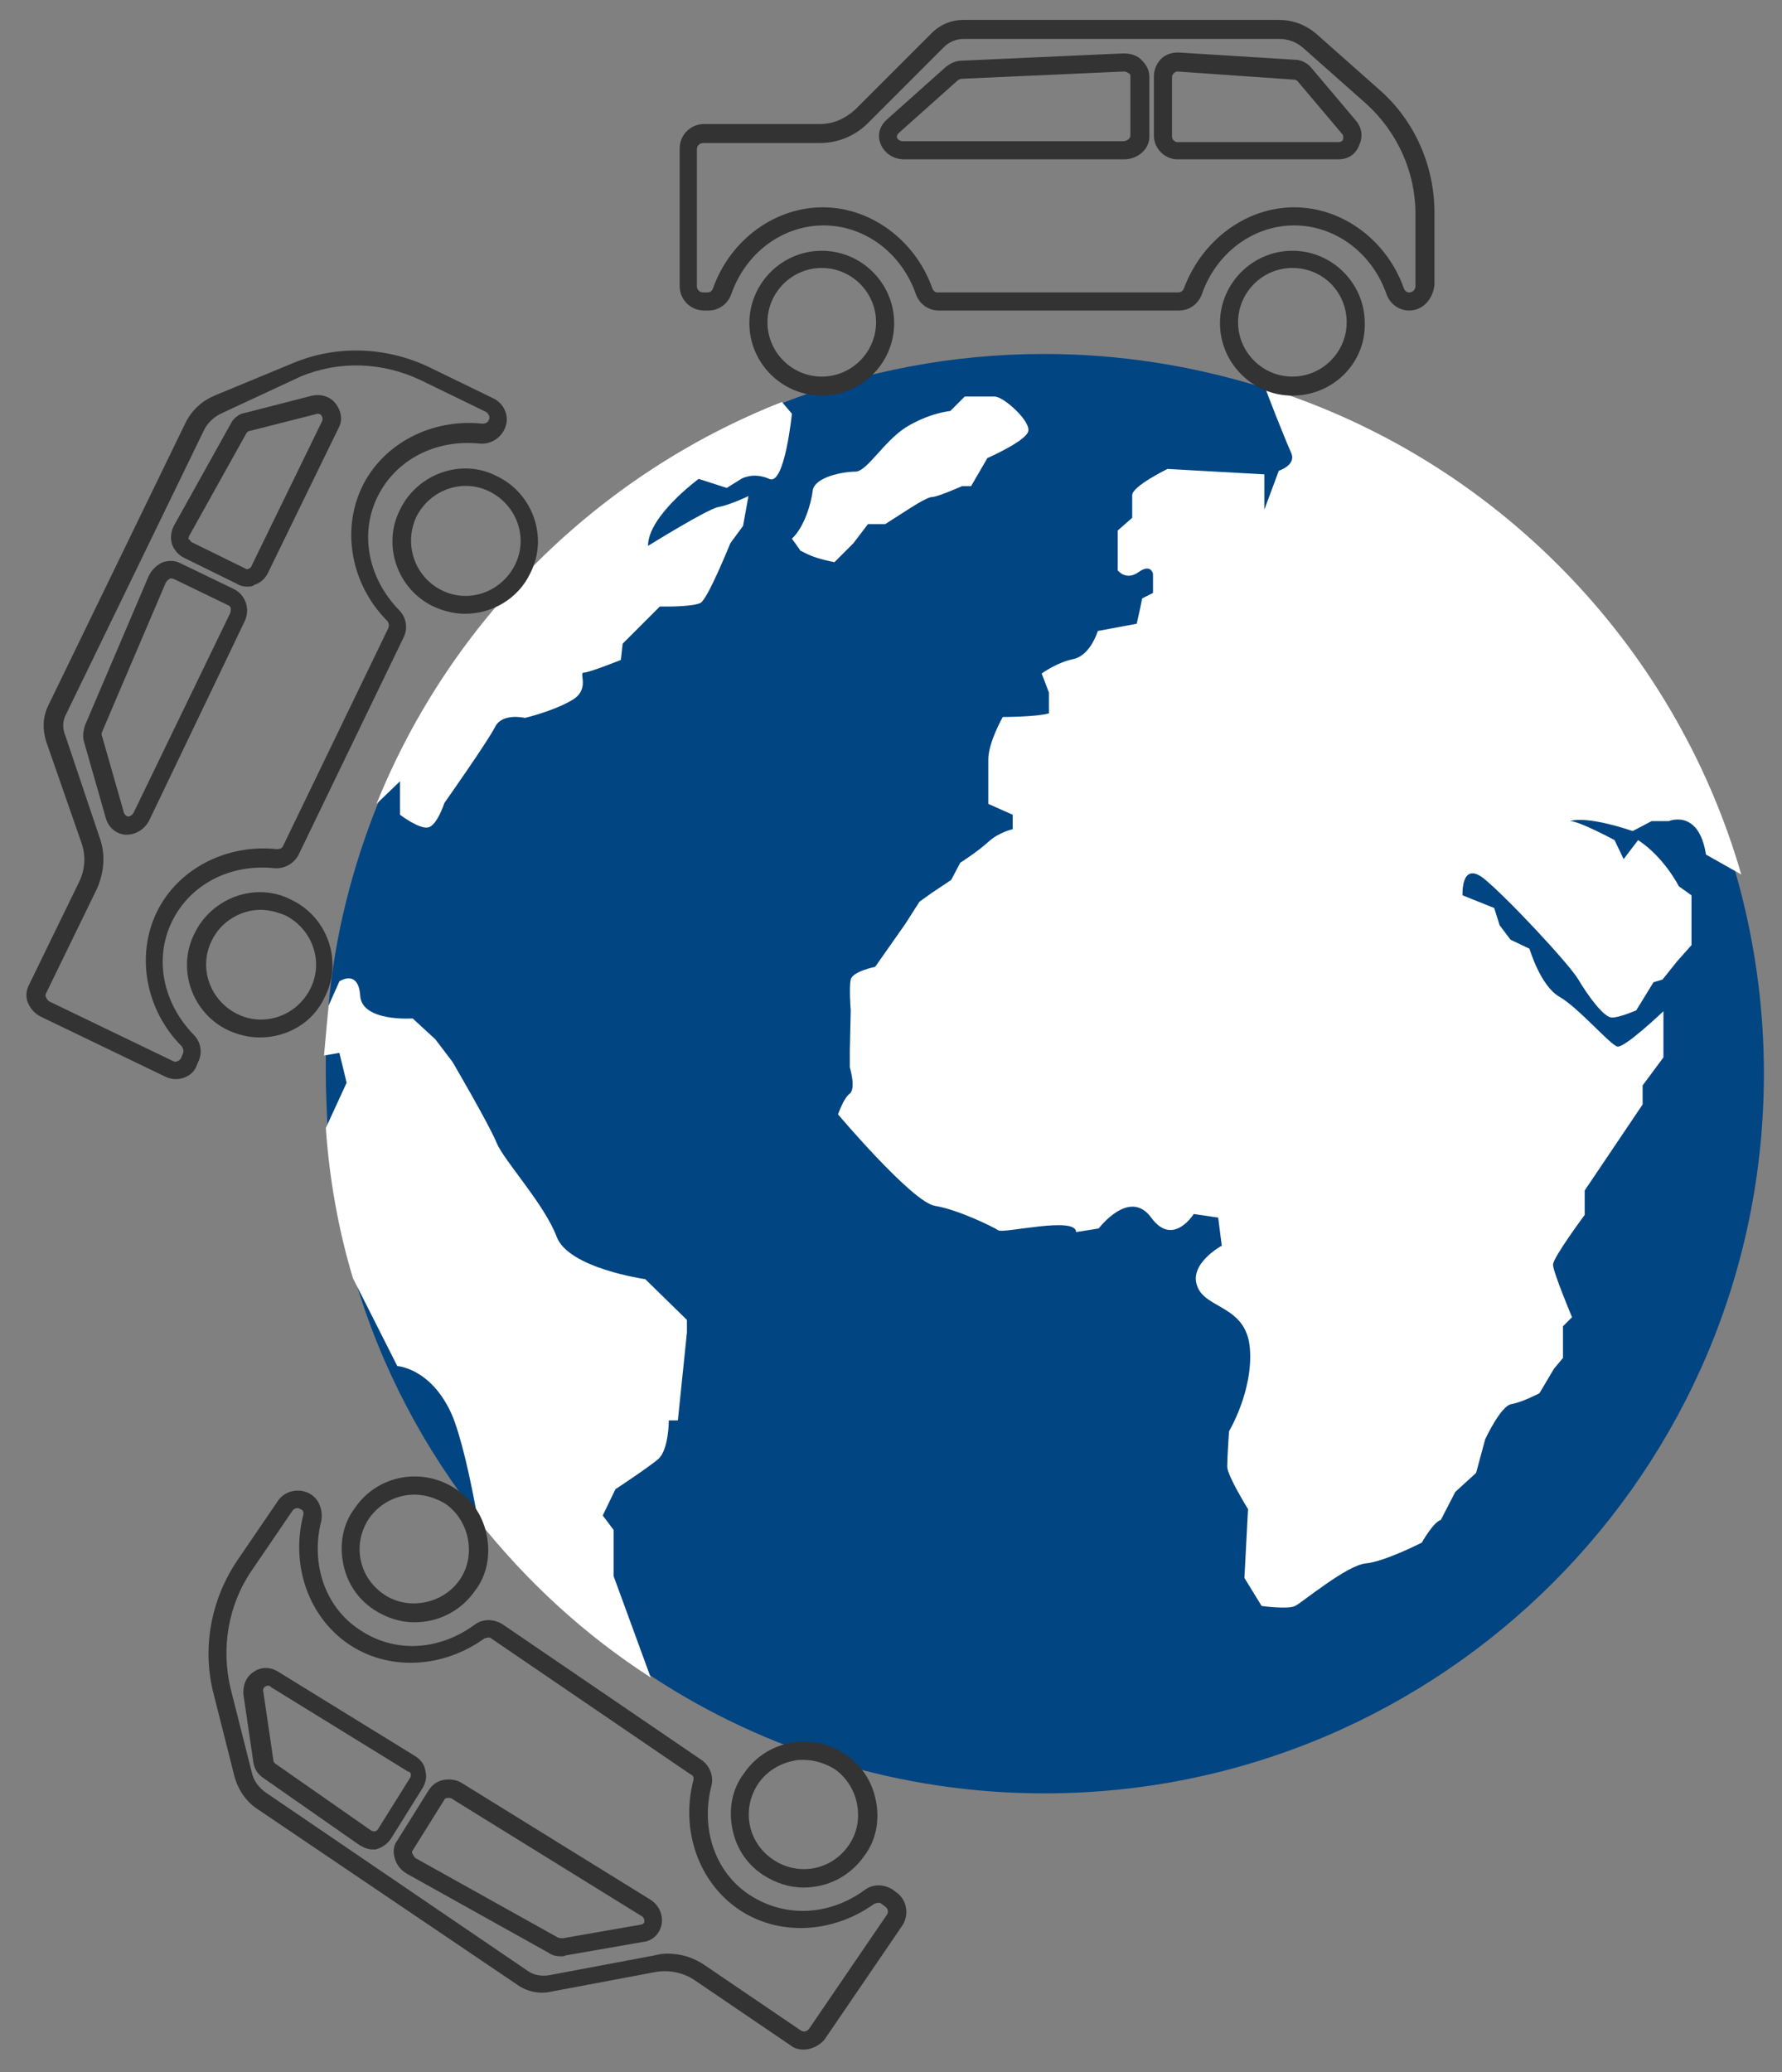 <svg version="1.1" id="Layer_1" xmlns="http://www.w3.org/2000/svg" x="0" y="0" viewBox="0 0 196.9 228.9" xml:space="preserve"><rect x="0" y="0" width="196.9" height="228.9" fill="#808080" stroke="none"/><style>.st1{fill:#fff}.st2{fill:#333}</style><g id="Internationaler_Führerschein"><g id="XMLID_915_"><path id="XMLID_291_" d="M194.9 118.6c0 43.9-35.6 79.5-79.5 79.5-15.9 0-30.8-4.7-43.2-12.8-7.3-4.7-13.7-10.6-19.1-17.4-6.2-7.8-11-16.8-13.9-26.7-1.6-5.3-2.6-10.9-3-16.6-.1-2-.2-4-.2-6v-2c0-1.8.2-3.7.3-5.5.7-7.8 2.6-15.2 5.4-22.2 8.2-20.3 24.5-36.4 44.8-44.4 9-3.5 18.7-5.4 28.9-5.4 8.3 0 16.3 1.3 23.8 3.6 25.3 7.9 45.2 28.2 52.6 53.8 2 7 3.1 14.4 3.1 22.1z" fill="#014582"/></g><path class="st1" d="M36.3 111.1l1.2-2.7s2.1-1.4 2.3 1.6c.2 2.9 5.8 2.5 5.8 2.5l2.5 2.3 1.9 2.5s4.1 7 4.9 9c.8 1.9 5.3 6.8 6.6 10.3s9.8 4.7 9.8 4.7l4.6 4.5v1.4l-1 9.7h-1s0 3.3-1.2 4.3-4.7 3.3-4.7 3.3l-1.4 2.9 1.2 1.6v5.1l4.1 11.2c-7.3-4.7-13.7-10.6-19.1-17.4-.8-4.6-1.9-9.4-2.9-11.7-2.3-5.1-6-5.3-6-5.3l-4.9-9.7c-1.6-5.3-2.6-10.9-3-16.6l2.3-5-.8-3.3-1.7.3" id="XMLID_857_"/><path class="st1" d="M173.5 90.7c1 0 4.9 2.1 4.9 2.1l1 2.1 1.6-2.1c2.9 1.9 4.5 5.1 4.5 5.1l1.4 1v5.5l-1.6 1.8-1.6 2-1 .3-1.9 3.1s-1.8.8-2.7.8-2.7-2.5-3.7-4.2-8-9.2-10.5-11.2c-2.5-1.9-2.3 1.9-2.3 1.9l3.5 1.4.6 1.9 1.2 1.6 2.1 1s1.2 4.1 3.3 5.3 5.6 5.3 6.4 5.5c.8.2 5.1-3.9 5.1-3.9v5.1l-2.3 3.1v2.1l-6.4 9.5v2.7s-3.5 4.7-3.5 5.5 2.1 5.8 2.1 5.8l-1 1v3.5l-1 1.2-1.6 2.7s-1.9 1-3.1 1.2-2.9 3.9-2.9 3.9l-1 3.7-2.3 2.1-1.6 3.1c-.8.2-2.1 2.5-2.1 2.5s-4.1 2.1-6.2 2.3c-2.1.2-7 4.3-7.8 4.7s-3.7 0-3.7 0l-1.9-3.1.4-7.6s-2.3-3.7-2.3-4.7.2-3.9.2-3.9 2.7-4.5 2.3-9.2-4.9-4.3-5.8-6.8c-1-2.5 2.7-4.5 2.7-4.5l-.4-3.1-2.7-.4s-2.3 3.7-4.7.4-5.8 1.2-5.8 1.2l-2.5.4c0-1.8-8 .2-8.6-.2s-4.5-2.3-7-2.7-10.7-10.1-10.7-10.1.6-1.8 1.3-2.3c.7-.6 0-2.9 0-2.9v-1.8l.1-4.5s-.2-2.5 0-3.4 2.7-1.4 2.7-1.4l3.3-4.7 1.6-2.5 1.4-1 2.1-1.4 1-1.9s1.9-1.2 3.1-2.3 2.7-1.4 2.7-1.4V90l-2.7-1.2v-4.9c0-1.9 1.6-4.7 1.6-4.7s3.7 0 5.1-.4v-2.3l-.8-2.1s1.6-1.2 3.5-1.6 2.7-3.1 2.7-3.1l4.3-.8.4-1.8.2-1 1.2-.6v-2.1s-.2-1.2-1.6-.2c-1.4 1-2.3-.2-2.3-.2v-4.4l1.6-1.4v-2.5c0-1 3.9-2.9 3.9-2.9l10.7.6v3.9l1.6-4.3s1.9-.6 1.4-1.9c-.6-1.3-2.9-7.1-2.9-7.3 25.3 7.9 45.2 28.2 52.6 53.8l-3.9-2.2c-.8-5.1-4.1-3.7-4.1-3.7h-1.9l-2.1 1.1c-5.4-1.8-6.9-1.1-6.9-1.1z" id="XMLID_862_"/><path class="st1" d="M92.2 62.1l2.1-2.1 1.6-2.1h1.9l2.5-1.6s2.1-1.4 2.7-1.4 3.3-1.2 3.3-1.2h1l1.8-3.1s4.1-1.8 4.5-2.9-2.7-3.9-3.7-3.9h-3.3l-1.6 1.6s-2.3.2-4.9 1.8c-2.5 1.6-4.3 4.9-5.6 4.9-1.4 0-4.5.6-4.7 2.1-.2 1.6-1 4.1-2.3 5.3l1 1.4c0-.2.6.6 3.7 1.2z" id="XMLID_856_"/><path class="st1" d="M87.5 45.7s-.8 8-2.5 7.2c-1.8-.8-3.1 0-3.1 0l-1.6 1-3.1-1s-5.6 4.1-5.6 7.4c0 0 6.6-4.1 7.8-4.3 1.2-.2 3.3-1.2 3.3-1.2l-.6 3.3-1.4 1.9s-2.5 6.2-3.3 6.6-3.5.4-3.5.4h-1l-4.1 4.1-.2 1.8s-3.5 1.4-4.1 1.4c-.6 0 .8 1.9-1.4 3.1-2.1 1.2-5.1 1.9-5.1 1.9s-2.5-.6-3.3 1-5.6 8.4-5.6 8.4-.8 2.5-1.8 2.7-3.1-1.4-3.1-1.4v-3.7l-2.6 2.5c8.2-20.3 24.5-36.4 44.8-44.4l1.1 1.3z" id="XMLID_866_"/><g id="XMLID_696_"><path id="XMLID_5849_" class="st2" d="M147.9 17.6h-17.8c-1.4 0-2.6-1.2-2.6-2.6V8.4c0-.7.3-1.4.8-1.9s1.2-.7 1.9-.7l12.9.8c.7 0 1.4.4 1.8.9l4.9 5.8c.7.8.8 1.8.4 2.7-.4 1.1-1.3 1.6-2.3 1.6zm-17.8-9.7c-.2 0-.3.1-.4.2-.1.1-.2.2-.2.4v6.6c0 .3.3.6.6.6h17.8c.3 0 .5-.2.5-.3s.1-.4-.1-.6L143.4 9c-.1-.1-.2-.2-.4-.2l-12.9-.9z"/></g><g id="XMLID_695_"><path id="XMLID_5843_" class="st2" d="M124.2 17.6H99.9c-1.2 0-2.2-.7-2.6-1.7s-.1-2 .7-2.7l6.5-5.8c.5-.4 1.1-.7 1.8-.7l17.8-.8c.8 0 1.6.2 2.1.8.5.5.8 1.1.8 1.8v6.6c0 1.4-1.3 2.5-2.8 2.5zm0-9.7l-17.9.8c-.2 0-.4.1-.5.2l-6.5 5.8c-.2.2-.2.3-.2.5.1.2.3.4.7.4h24.3c.4 0 .8-.3.8-.6V8.4c0-.2-.1-.3-.2-.3-.1-.1-.3-.2-.5-.2z"/></g><g id="XMLID_694_"><path id="XMLID_5837_" class="st2" d="M155.7 34.3c-1.1 0-2.1-.7-2.5-1.8-1.6-4.6-5.7-7.6-10.2-7.6s-8.6 3-10.2 7.6c-.4 1.1-1.4 1.8-2.5 1.8h-26.6c-1.1 0-2.1-.7-2.5-1.8-1.6-4.6-5.7-7.6-10.2-7.6s-8.6 3-10.2 7.6c-.4 1.1-1.4 1.8-2.5 1.8h-.5c-1.5 0-2.7-1.2-2.7-2.7V16.4c0-1.5 1.2-2.7 2.7-2.7h12.8c1.5 0 2.8-.6 3.9-1.6l8.4-8.4c1-1 2.2-1.5 3.6-1.5h34.8c1.5 0 2.9.5 4.1 1.5l7 6.2c3.9 3.4 6.1 8.4 6.1 13.6v8c-.2 1.6-1.3 2.8-2.8 2.8zM143 22.9c5.3 0 10.2 3.6 12.1 8.9.1.3.3.5.6.5.4 0 .7-.3.7-.7v-8c0-4.6-2-9-5.4-12.1l-7-6.2c-.8-.7-1.7-1-2.7-1h-34.8c-.8 0-1.6.3-2.2.9l-8.4 8.4c-1.4 1.4-3.3 2.2-5.3 2.2H77.7c-.4 0-.7.3-.7.7v15.1c0 .4.3.7.7.7h.5c.3 0 .5-.2.6-.5 1.9-5.3 6.8-8.9 12.1-8.9s10.2 3.6 12.1 8.9c.1.3.3.5.6.5h26.6c.3 0 .5-.2.6-.4 2-5.4 6.9-9 12.2-9z"/></g><g id="XMLID_688_"><path id="XMLID_5831_" class="st2" d="M142.8 43.7c-4.4 0-8-3.6-8-8s3.6-8 8-8 8 3.6 8 8c.1 4.4-3.5 8-8 8zm0-14.1c-3.3 0-6 2.7-6 6s2.7 6 6 6 6-2.7 6-6-2.6-6-6-6z"/></g><g id="XMLID_687_"><path id="XMLID_5825_" class="st2" d="M90.8 43.7c-4.4 0-8-3.6-8-8s3.6-8 8-8 8 3.6 8 8-3.6 8-8 8zm0-14.1c-3.3 0-6 2.7-6 6s2.7 6 6 6 6-2.7 6-6-2.7-6-6-6z"/></g><g id="XMLID_882_"><path id="XMLID_5820_" class="st2" d="M27.3 64.8c-.4 0-.8-.1-1.1-.3l-5.9-2.9c-.6-.3-1.1-.9-1.3-1.5-.2-.7-.1-1.4.2-2l6.3-11.3c.3-.6.9-1.1 1.6-1.2l7.4-1.9c1-.2 2 .1 2.6.9s.8 1.8.3 2.7l-7.8 16c-.3.6-.8 1.1-1.5 1.3-.2.2-.5.2-.8.2zm7.8-19.1l-7.5 1.9c-.1 0-.3.1-.4.3l-6.3 11.3c-.1.2-.1.4 0 .4s.1.2.3.3l5.9 2.9c.1.1.3.1.4 0 .1 0 .3-.2.3-.3l7.8-16c.1-.3 0-.5-.1-.6 0-.1-.2-.2-.4-.2z"/></g><g id="XMLID_865_"><path id="XMLID_5813_" class="st2" d="M14 92.2h-.2c-1-.1-1.8-.8-2.1-1.8L9.3 82c-.2-.6-.1-1.3.1-1.9l7-16.4c.3-.7.9-1.3 1.6-1.6.7-.2 1.3-.2 1.9.1l6 2.9c.6.3 1.1.9 1.3 1.6s.1 1.4-.2 2L16.5 90.6c-.5 1-1.5 1.6-2.5 1.6zm5-28.3h-.2c-.2.1-.4.3-.5.5l-7 16.4c-.1.2-.1.4 0 .6l2.4 8.4c.1.2.2.3.4.4.2 0 .5-.1.7-.5l10.6-21.9c.1-.2.1-.4.1-.6 0-.1-.1-.2-.2-.3l-6-2.9c-.2-.1-.3-.1-.3-.1z"/></g><g id="XMLID_861_"><path id="XMLID_5808_" class="st2" d="M19.4 119.2c-.4 0-.8-.1-1.2-.3l-13.7-6.6c-.6-.3-1.1-.8-1.4-1.5s-.2-1.4.1-2l5.6-11.5c.6-1.3.7-2.8.2-4.2L5.1 81.9c-.4-1.3-.4-2.6.2-3.9l15.2-31.3c.7-1.4 1.8-2.4 3.2-3l8.7-3.6c4.8-2 10.2-1.8 14.9.4l7.2 3.5c1.3.6 1.9 2.2 1.2 3.5-.5 1-1.6 1.6-2.7 1.5-4.9-.5-9.3 1.8-11.3 5.9s-1 9 2.4 12.5c.8.8 1 2 .5 3L33 94.4c-.5 1-1.6 1.6-2.7 1.5-4.9-.5-9.3 1.8-11.3 5.9-2 4.1-1 9 2.4 12.5.8.8 1 2 .5 3l-.2.5c-.4.9-1.3 1.4-2.3 1.4zM11 92.5c.7 1.9.5 3.9-.3 5.7l-5.6 11.5c-.1.2-.1.3 0 .5s.2.3.3.4l13.7 6.6c.3.2.7 0 .9-.3l.2-.5c.1-.2.1-.5-.1-.8-4-4-5.1-10-2.8-14.8s7.7-7.6 13.3-7c.3 0 .6-.1.7-.4l11.6-24c.1-.3.1-.5-.1-.8-4-4-5.1-10-2.8-14.8s7.7-7.6 13.3-7c.3 0 .6-.1.7-.4.2-.3 0-.7-.3-.9L46.5 42c-4.2-2-9-2.2-13.3-.4l-8.6 4c-.9.4-1.7 1.1-2.1 2L7.3 78.9c-.4.7-.4 1.6-.1 2.3L11 92.5z"/></g><g id="XMLID_860_"><path id="XMLID_5803_" class="st2" d="M51.4 67.8c-1.2 0-2.4-.3-3.5-.8-4-1.9-5.7-6.8-3.7-10.7.9-1.9 2.6-3.4 4.6-4.1 2-.7 4.2-.6 6.1.4 4 1.9 5.7 6.8 3.7 10.7-1.3 2.8-4.2 4.5-7.2 4.5zm-2.6-2.6c3 1.5 6.6.2 8.1-2.8s.2-6.6-2.8-8.1-6.6-.2-8.1 2.8c-1.4 3-.2 6.6 2.8 8.1z"/></g><g id="XMLID_858_"><path id="XMLID_5797_" class="st2" d="M28.7 114.6c-1.2 0-2.4-.3-3.5-.8-4-1.9-5.7-6.8-3.7-10.7.9-1.9 2.6-3.4 4.6-4.1s4.2-.6 6.1.4c4 1.9 5.7 6.8 3.7 10.7-1.3 2.9-4.2 4.5-7.2 4.5zm.1-14.1c-2.2 0-4.4 1.3-5.4 3.4-1.5 3-.2 6.6 2.8 8.1s6.6.2 8.1-2.8.2-6.6-2.8-8.1c-1-.4-1.9-.6-2.7-.6z"/></g><g id="XMLID_917_"><path id="XMLID_5395_" class="st2" d="M41.2 204.3c-.5 0-1-.2-1.5-.5l-10.6-7.4c-.6-.4-1-1-1.1-1.7l-1.1-7.5c-.1-1 .3-2 1.1-2.5.8-.6 1.9-.6 2.8 0l15.1 9.3c.6.4 1 .9 1.1 1.6.2.7 0 1.4-.3 1.9l-3.5 5.6c-.4.6-1 1-1.7 1.2h-.3zm-11.6-18.1c-.1 0-.3.1-.3.1-.1.1-.3.2-.2.6l1.1 7.5c0 .2.1.3.2.4l10.6 7.4c.2.1.3.1.4.1.1 0 .3-.1.4-.3l3.5-5.6c.1-.1.1-.3.1-.4s-.1-.3-.3-.3L30 186.4c-.2-.2-.3-.2-.4-.2z"/></g><g id="XMLID_914_"><path id="XMLID_5385_" class="st2" d="M62 216.1c-.5 0-1-.1-1.4-.4L45 207c-.7-.4-1.2-1-1.4-1.8-.2-.7-.1-1.4.3-1.9l3.5-5.6c.4-.6 1-1 1.7-1.1.7-.1 1.4 0 2 .4l20.7 12.8c1 .6 1.5 1.7 1.3 2.8-.2 1-1 1.8-2 1.9l-8.6 1.5c-.2.1-.3.1-.5.1zm-12.5-17.5c-.2 0-.4.1-.4.2l-3.5 5.6c-.1.1-.1.3 0 .4.1.2.2.4.4.5l15.6 8.7c.2.1.4.1.6.1l8.6-1.5c.2 0 .4-.2.4-.3 0-.2 0-.5-.4-.7l-20.7-12.8c-.2-.2-.4-.2-.6-.2z"/></g><g id="XMLID_911_"><path id="XMLID_5355_" class="st2" d="M88.8 226.4c-.5 0-1-.1-1.5-.5l-10.6-7.2c-1.2-.8-2.7-1.1-4.1-.9L60.9 220c-1.3.3-2.7 0-3.8-.8l-28.7-19.4c-1.2-.8-2.1-2.1-2.5-3.6l-2.3-9.1c-1.3-5-.3-10.4 2.6-14.7l4.5-6.6c.8-1.2 2.5-1.5 3.7-.7.9.6 1.3 1.8 1.1 2.9-1.2 4.7.4 9.5 4.2 12 3.8 2.6 8.7 2.4 12.7-.5.9-.7 2.1-.7 3.1-.1l22 15c.9.6 1.4 1.8 1.1 2.9-1.2 4.7.4 9.5 4.2 12s8.7 2.4 12.7-.5c.9-.7 2.1-.7 3.1-.1l.4.3c1.2.8 1.5 2.5.7 3.7l-8.6 12.6c-.6.7-1.5 1.1-2.3 1.1zm-15.1-10.6c1.5 0 2.9.4 4.2 1.3l10.6 7.2c.3.2.7.1.9-.2l8.6-12.6c.2-.3.1-.7-.2-.9l-.4-.3c-.2-.2-.5-.1-.8 0-4.6 3.3-10.6 3.6-15 .6s-6.4-8.7-5-14.2c.1-.3 0-.6-.3-.7l-22-15c-.2-.2-.5-.1-.8 0-4.6 3.3-10.6 3.6-15 .6s-6.4-8.7-5-14.2c.1-.3 0-.6-.3-.7-.3-.2-.7-.1-.9.2l-4.5 6.6c-2.6 3.8-3.4 8.6-2.3 13.1l2.3 9.1c.2 1 .8 1.8 1.7 2.4l28.8 19.6c.7.5 1.5.6 2.3.5l11.7-2.2c.4-.1.9-.2 1.4-.2z"/></g><g id="XMLID_909_"><path id="XMLID_5342_" class="st2" d="M45.8 179.2c-1.6 0-3.1-.5-4.5-1.4-1.8-1.2-3-3-3.4-5.2-.4-2.1 0-4.3 1.3-6 2.5-3.7 7.5-4.6 11.2-2.1 1.8 1.2 3 3 3.4 5.2.4 2.1 0 4.3-1.3 6-1.6 2.3-4.1 3.5-6.7 3.5zm0-14.1c-1.9 0-3.8.9-5 2.6-1.9 2.8-1.2 6.5 1.6 8.4 1.3.9 2.9 1.2 4.5.9s3-1.2 3.9-2.5 1.2-2.9.9-4.5c-.3-1.6-1.2-3-2.5-3.9-1-.6-2.2-1-3.4-1z"/></g><g id="XMLID_886_"><path id="XMLID_910_" class="st2" d="M88.8 208.5c-1.6 0-3.1-.5-4.5-1.4-1.8-1.2-3-3-3.4-5.2-.4-2.1 0-4.3 1.3-6 2.5-3.7 7.5-4.6 11.2-2.1 1.8 1.2 3 3 3.4 5.2.4 2.1 0 4.3-1.3 6-1.6 2.3-4.1 3.5-6.7 3.5zm0-14.1c-.4 0-.8 0-1.1.1-1.6.3-3 1.2-3.9 2.5-1.9 2.8-1.2 6.5 1.6 8.4 2.8 1.9 6.5 1.2 8.4-1.6.9-1.3 1.2-2.9.9-4.5-.3-1.6-1.2-3-2.5-3.9-1-.6-2.2-1-3.4-1z"/></g></g></svg>